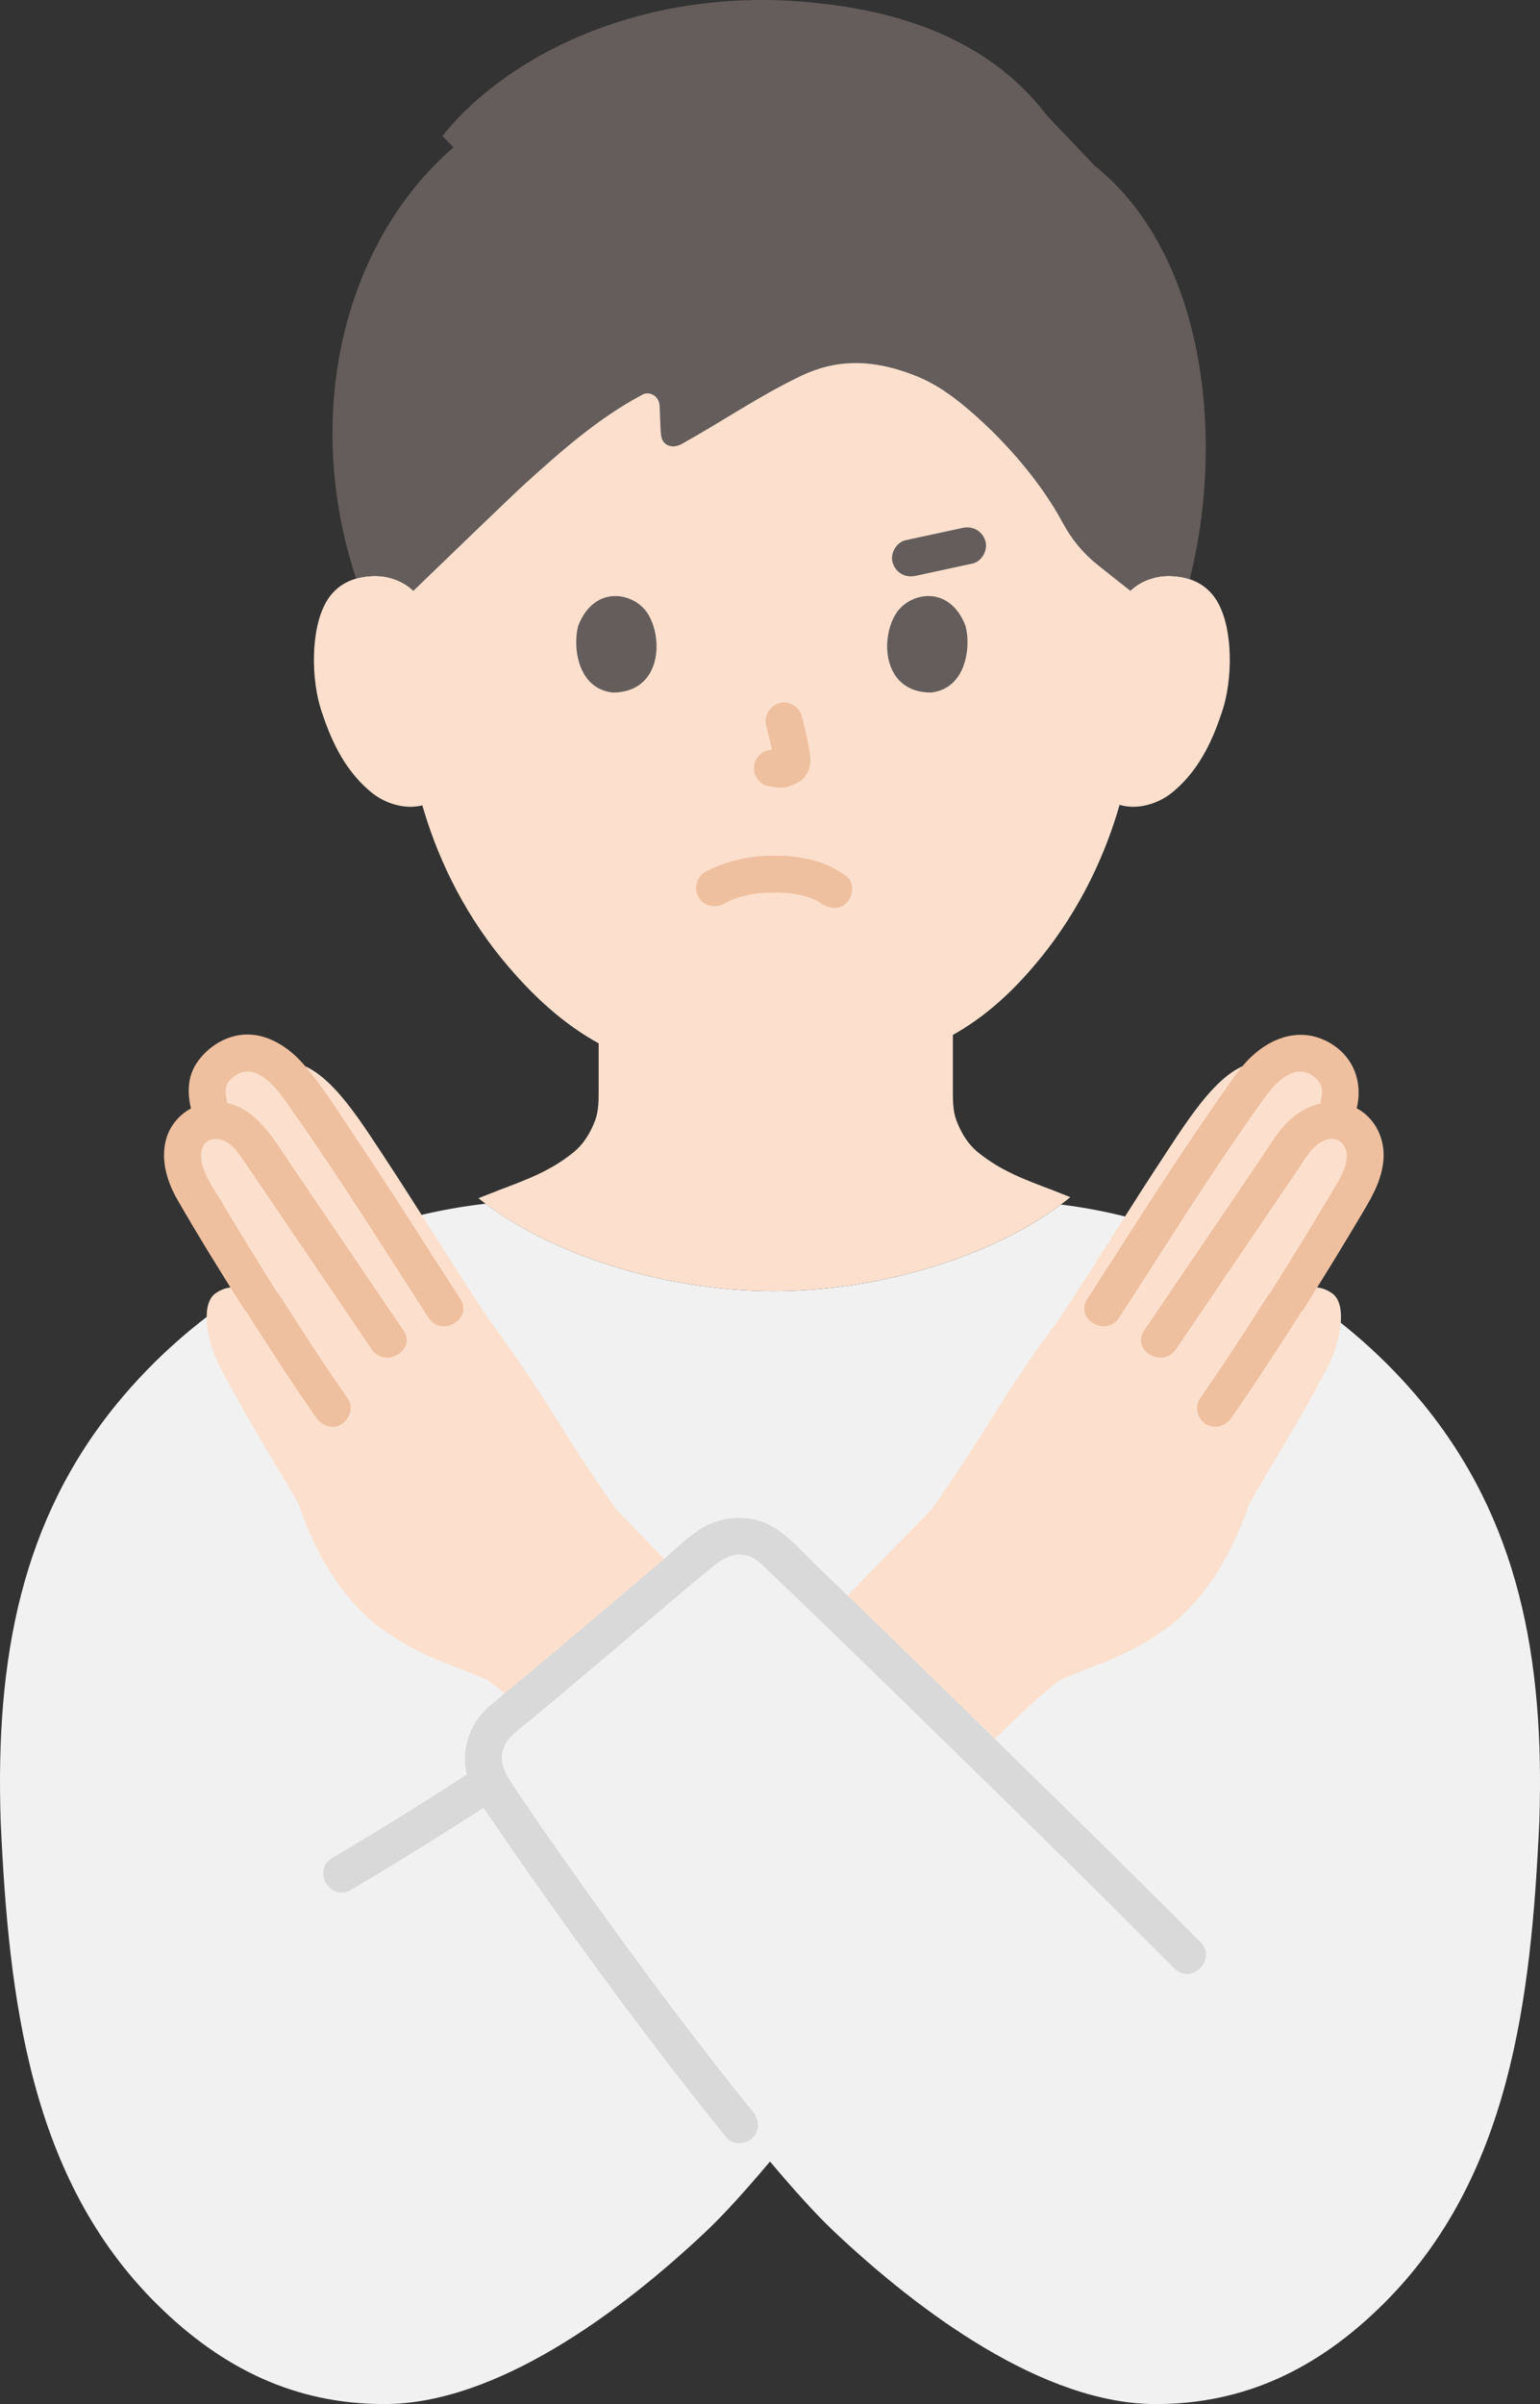 <?xml version="1.0" encoding="UTF-8"?><svg id="b" xmlns="http://www.w3.org/2000/svg" width="200" height="311.927" viewBox="0 0 200 311.927"><rect x="0" y="0" width="200" height="311.927" fill="#333333" stroke="none"/><defs><style>.d{fill:#d9d9d9;}.e{fill:#fce0cd;}.f{fill:#efc0a0;}.g{fill:#645d5c;}.h{fill:#f1f1f1;}</style></defs><g id="c"><path class="h" d="M108.244,289.467c-2.228-2.104-5.061-5.231-8.243-9.005-3.184,3.774-6.017,6.901-8.245,9.005-11.21,10.586-27.308,22.461-41.848,22.461-11.518,0-21.043-4.55-29.548-12.975C3.926,282.667,1.151,259.572.09,236.398c-.724-21.459,2.785-39.212,15.086-54.258,2.419-2.944,5.075-5.689,7.949-8.217,2.389-2.091,4.916-4.034,7.563-5.808,2.874-1.923,5.878-3.638,9-5.134,2.537-1.229,5.154-2.309,7.821-3.241,2.111-.733,4.262-1.378,6.433-1.913,2.997-.744,6.045-1.299,9.125-1.645,8.349,6.334,22.599,11.305,37.424,11.349,14.747-.043,28.926-4.963,37.299-11.242,2.785.342,5.548.862,8.268,1.538,2.171.535,4.322,1.18,6.433,1.913,2.666.932,5.283,2.012,7.821,3.241,3.122,1.497,6.126,3.211,9,5.134,2.647,1.774,5.174,3.717,7.563,5.808,2.874,2.528,5.531,5.273,7.949,8.217,12.301,15.046,15.81,32.799,15.086,54.258-1.061,23.174-3.836,46.269-20.27,62.555-8.504,8.425-18.03,12.975-29.548,12.975-14.541,0-30.638-11.875-41.848-22.461"/><path class="e" d="M146.793,76.659c1.503-1.444,3.528-1.987,5.261-1.926,3.771.133,5.376,2.173,6.066,3.37,2.061,3.575,1.974,10.162.591,14.237-.98,2.886-2.585,7.302-6.455,10.468-1.755,1.436-4.42,2.332-6.856,1.625-1.726,6.024-4.875,13.31-10.44,20.082-3.672,4.468-7.197,7.509-11.211,9.77,0,4.342,0,7.217,0,7.217,0,1.276,0,2.667.471,3.908.632,1.632,1.483,3.046,2.851,4.15,2.897,2.334,5.874,3.449,9.541,4.828l2.392.944c-8.163,6.727-23.025,12.151-38.514,12.197-15.384-.045-30.15-5.397-38.351-12.063,1.329-.519,2.747-1.078,2.747-1.078,3.667-1.379,6.644-2.495,9.541-4.828,1.368-1.104,2.219-2.518,2.851-4.15.471-1.242.471-2.632.471-3.908,0,0,0-2.448,0-6.127-4.492-2.462-8.577-6.112-12.478-10.86-5.545-6.748-8.691-14.006-10.421-20.017-2.371.585-4.923-.3-6.621-1.689-3.87-3.166-5.475-7.582-6.455-10.468-1.384-4.076-1.471-10.663.591-14.237.691-1.198,2.295-3.237,6.066-3.37,1.733-.061,3.758.481,5.261,1.926,0,0-11.136-42.584,45.086-42.584s48.015,42.584,48.015,42.584Z"/><path class="g" d="M153.754,39.188c-2.306-7.047-6.083-13.277-11.573-17.672l-6.188-6.489C128.973,5.771,117.561.753,101.259.038c-21.208-.717-36.863,8.774-43.793,17.611l1.421,1.469c-14.384,12.484-19.62,34.818-12.644,55.949.633-.184,1.358-.305,2.187-.335,1.733-.061,3.758.481,5.261,1.926-.009-.009,12.977-12.515,14.253-13.671,4.779-4.33,9.799-8.792,15.542-11.804.811-.425,2.11.113,2.181,1.505.062,1.212.078,2.867.187,3.774.171,1.427,1.517,1.792,2.695,1.138,5.269-2.927,10.067-6.246,15.513-8.842,4.461-2.126,8.749-2.08,13.354-.546,3.08,1.026,5.335,2.318,8.611,5.137,4.7,4.044,9.238,9.348,11.99,14.487,1.132,2.114,2.667,3.981,4.546,5.47l4.229,3.351c1.503-1.444,3.528-1.987,5.261-1.926.95.033,1.762.188,2.457.419,2.857-11.302,2.935-24.681-.757-35.964Z"/><path class="f" d="M94.008,117.278c.342-.18.686-.353,1.035-.517.096-.045.402-.249.079-.037-.308.202.004,0,.113-.038.253-.09.505-.18.762-.259.695-.213,1.404-.36,2.12-.477-.36.059.014-.002.178-.019.209-.022.417-.041.626-.057.505-.037,1.012-.056,1.519-.059.472-.003.944.008,1.416.036.217.013.435.028.652.048.016.002.801.099.325.029.708.104,1.412.257,2.095.471.066.021.858.321.865.31-.022.033-.491-.243-.165-.064.119.065.246.118.366.181.177.093.351.192.52.298.197.124.795.581.064.012,1.021.796,2.398.996,3.394,0,.829-.829,1.028-2.593,0-3.394-2.634-2.053-5.947-2.705-9.238-2.727-3.225-.021-6.297.612-9.149,2.118-1.146.605-1.495,2.199-.861,3.284.679,1.16,2.133,1.468,3.284.861h0Z"/><path class="f" d="M99.503,94.182c.398,1.519.781,3.061,1.009,4.616l-.086-.638c.027.213.039.423.017.637l.086-.638c-.015.099-.037.192-.07.287l.242-.573c-.03.067-.06.124-.101.184l.375-.486c-.047.058-.093.102-.151.149l.486-.375c-.117.075-.24.135-.366.193l.573-.242c-.201.084-.401.145-.616.18l.638-.086c-.194.023-.384.022-.578-.001l.638.086c-.218-.03-.432-.083-.65-.113-.319-.1-.638-.114-.957-.043-.319.014-.617.109-.892.285-.498.291-.973.862-1.103,1.434-.14.614-.11,1.304.242,1.849.312.484.835,1.022,1.434,1.103.499.067.984.194,1.492.217.781.034,1.505-.205,2.202-.524.862-.395,1.535-1.171,1.764-2.099.194-.786.111-1.47-.022-2.258-.251-1.487-.595-2.961-.977-4.42-.318-1.214-1.729-2.072-2.952-1.676-1.25.404-2.018,1.651-1.676,2.952h0Z"/><path class="g" d="M75.127,81.101c-.771,2.505-.268,8.268,4.477,8.758,6.272-.038,6.606-7.005,4.495-10.28-1.729-2.682-6.812-3.798-8.972,1.522Z"/><path class="g" d="M125.357,81.101c.771,2.505.269,8.268-4.477,8.758-6.272-.038-6.607-7.005-4.495-10.281,1.729-2.682,6.812-3.797,8.972,1.523Z"/><path class="g" d="M118.894,74.719l7.396-1.596c1.229-.265,2.06-1.767,1.676-2.952-.419-1.295-1.636-1.96-2.952-1.676l-7.396,1.596c-1.229.265-2.06,1.767-1.676,2.952.419,1.295,1.636,1.96,2.952,1.676h0Z"/><path class="e" d="M87.952,203.987l-7.887-8.084c-7.784-11.025-8.476-13.752-16.677-24.839-4.488-6.784-9.493-14.932-13.991-21.716-1.655-2.534-3.909-5.956-6.008-8.138-1.51-1.593-3.361-3.051-5.543-3.433-.732-.134-1.496-.104-2.228.071-.337-.245-.696-.468-1.077-.669-1.766-.935-3.996-.665-5.564.574-2.453,1.936-2.709,4.033-1.01,7.635-.298.002-.609.037-.928.103-.822.171-1.635.638-2.204,1.254-1.94,2.104-1.071,5.371.174,7.522,2.128,3.679,5.068,8.454,8.066,13.18,0,0,.509.803,1.204,1.898-1.147-1.723-3.768-3.32-6.3-1.527-1.962,1.389-1.077,6.085.312,8.97.654,1.358,1.447,2.775,2.28,4.282,2.25,4.113,5.64,9.605,8.197,14.085,1.635,4.797,4.916,12.013,11.032,16.345,4.322,3.073,7.811,4.163,12.896,6.185.824.317,2.464,1.67,4.638,3.671,6.807-5.631,14.569-12.288,20.621-17.369Z"/><path class="d" d="M62.311,229.141c-6.294,4.132-12.687,8.112-19.174,11.935-2.659,1.567-.247,5.718,2.423,4.145,6.487-3.823,12.88-7.802,19.174-11.935,1.082-.711,1.54-2.124.861-3.284-.629-1.076-2.195-1.575-3.284-.861h0Z"/><path class="f" d="M59.793,168.556c-4.455-6.886-8.826-13.828-13.403-20.634-2.233-3.321-4.384-6.868-7.02-9.887-2.333-2.671-5.801-4.619-9.403-3.466-1.831.586-3.477,1.873-4.509,3.497-1.083,1.706-1.125,3.692-.69,5.606.684,3.011,5.313,1.737,4.629-1.276-.277-1.219.04-2.025,1.091-2.791,1.15-.839,2.378-.68,3.522.045,1.501.95,2.527,2.457,3.535,3.879,1.269,1.789,2.516,3.593,3.748,5.408,4.925,7.256,9.592,14.681,14.355,22.043,1.672,2.585,5.829.181,4.145-2.423h0Z"/><path class="f" d="M45.202,181.525c-3.038-4.364-5.933-8.829-8.795-13.309-.675-1.057-2.164-1.583-3.284-.861-1.057.682-1.584,2.152-.861,3.284,2.862,4.48,5.757,8.945,8.795,13.309.716,1.028,2.135,1.602,3.284.861,1.022-.659,1.628-2.182.861-3.284h0Z"/><path class="e" d="M175.986,154.267c1.244-2.151,2.114-5.418.173-7.522-.569-.617-1.383-1.083-2.204-1.254-.319-.066-.63-.101-.928-.103,1.699-3.602,1.443-5.699-1.01-7.635-1.568-1.238-3.798-1.509-5.564-.574-.381.202-.739.424-1.077.669-.733-.175-1.496-.205-2.228-.071-2.182.383-4.033,1.841-5.543,3.433-2.099,2.182-4.354,5.605-6.008,8.138-4.498,6.784-9.503,14.932-13.991,21.716-8.201,11.087-8.894,13.814-16.677,24.839l-11.114,11.391-1.472,1.391c5.59,5.394,12.426,12.052,19.204,18.688l1.485-1.599c4.441-4.332,7.93-7.573,9.268-8.088,5.085-2.022,8.574-3.112,12.896-6.185,6.116-4.332,9.397-11.547,11.032-16.345,2.557-4.48,5.947-9.971,8.197-14.085.833-1.507,1.626-2.924,2.28-4.282,1.389-2.885,2.274-7.581.312-8.97-2.532-1.793-5.153-.196-6.3,1.527.694-1.095,1.204-1.898,1.204-1.898,2.998-4.727,5.939-9.502,8.066-13.18Z"/><path class="f" d="M52.412,172.645c-4.851-7.174-9.735-14.327-14.598-21.493-2.492-3.673-5.2-8.632-10.394-8.126-2.913.283-5.373,2.355-5.961,5.262-.521,2.577.323,5.189,1.602,7.411,2.737,4.755,5.643,9.422,8.569,14.062,1.643,2.607,5.798.201,4.145-2.423-2.39-3.791-4.733-7.611-7.031-11.458-.879-1.472-1.968-2.966-2.434-4.632-.406-1.448-.251-3.41,1.67-3.459,1.702-.043,2.861,1.611,3.712,2.869.946,1.397,1.893,2.793,2.841,4.189,2.305,3.395,4.613,6.788,6.92,10.182,2.274,3.345,4.549,6.689,6.814,10.039,1.721,2.545,5.881.146,4.145-2.423h0Z"/><path class="f" d="M145.345,170.978c4.763-7.362,9.43-14.787,14.355-22.043,1.232-1.815,2.479-3.619,3.748-5.408.976-1.376,1.958-2.806,3.373-3.771,1.17-.798,2.474-1.046,3.684-.152,1.044.771,1.368,1.57,1.091,2.791-.683,3.008,3.944,4.292,4.629,1.276.786-3.461-.568-6.788-3.776-8.496-3.489-1.858-7.144-.672-9.892,1.888-1.327,1.237-2.353,2.769-3.395,4.242-1.22,1.724-2.421,3.461-3.607,5.208-2.312,3.405-4.566,6.849-6.801,10.305-2.526,3.907-5.026,7.831-7.554,11.738-1.683,2.601,2.471,5.01,4.145,2.423h0Z"/><path class="f" d="M159.937,183.948c3.038-4.364,5.933-8.829,8.795-13.309.677-1.06.254-2.695-.861-3.284-1.188-.628-2.561-.27-3.284.861-2.862,4.48-5.757,8.945-8.795,13.309-.719,1.033-.223,2.711.861,3.284,1.226.648,2.516.242,3.284-.861h0Z"/><path class="f" d="M152.726,175.067c4.293-6.349,8.612-12.68,12.919-19.02.983-1.447,1.966-2.895,2.947-4.343.92-1.358,1.82-3.062,3.407-3.733,1.548-.654,2.912.388,2.898,1.99-.015,1.726-1.057,3.233-1.902,4.663-2.528,4.276-5.128,8.511-7.777,12.713-1.652,2.621,2.5,5.032,4.145,2.423,2.649-4.202,5.249-8.437,7.777-12.713,1.247-2.11,2.393-4.23,2.542-6.734.165-2.784-1.247-5.49-3.818-6.679-2.736-1.265-5.717-.512-7.97,1.337-1.636,1.343-2.729,3.253-3.904,4.986-2.495,3.68-4.996,7.356-7.495,11.033-2.64,3.883-5.282,7.765-7.913,11.655-1.735,2.566,2.422,4.97,4.145,2.423h0Z"/><path class="d" d="M97.749,273.975c-7.602-9.413-14.828-19.135-21.859-28.981-3.045-4.264-6.051-8.556-8.971-12.906-1.167-1.738-2.359-3.426-1.402-5.577.518-1.164,1.602-1.883,2.554-2.667,1.148-.946,2.292-1.896,3.435-2.849,4.812-4.016,9.583-8.081,14.369-12.129,2.039-1.725,4.081-3.448,6.134-5.156,1.596-1.327,3.255-2.59,5.435-1.726.968.384,1.669,1.184,2.406,1.884.89.845,1.778,1.692,2.664,2.541,2.034,1.947,4.061,3.902,6.085,5.859,4.87,4.71,9.722,9.439,14.567,14.175,9.83,9.611,19.668,19.22,29.363,28.968,2.181,2.193,5.576-1.2,3.394-3.394-9.008-9.057-18.144-17.989-27.272-26.923-5.134-5.025-10.277-10.042-15.437-15.04-2.22-2.15-4.443-4.296-6.673-6.435-1.825-1.75-3.633-3.864-5.751-5.262-2.589-1.709-5.927-1.844-8.712-.559-2.355,1.086-4.421,3.314-6.392,4.971-4.903,4.124-9.775,8.285-14.679,12.408-2.402,2.019-4.824,4.014-7.236,6.02-2.387,1.985-3.699,4.928-3.321,8.045.333,2.746,2.057,4.883,3.565,7.102,1.516,2.231,3.053,4.447,4.603,6.655,8.223,11.71,16.748,23.237,25.739,34.371.815,1.009,2.546.848,3.394,0,.997-.997.817-2.382,0-3.394h0Z"/></g></svg>